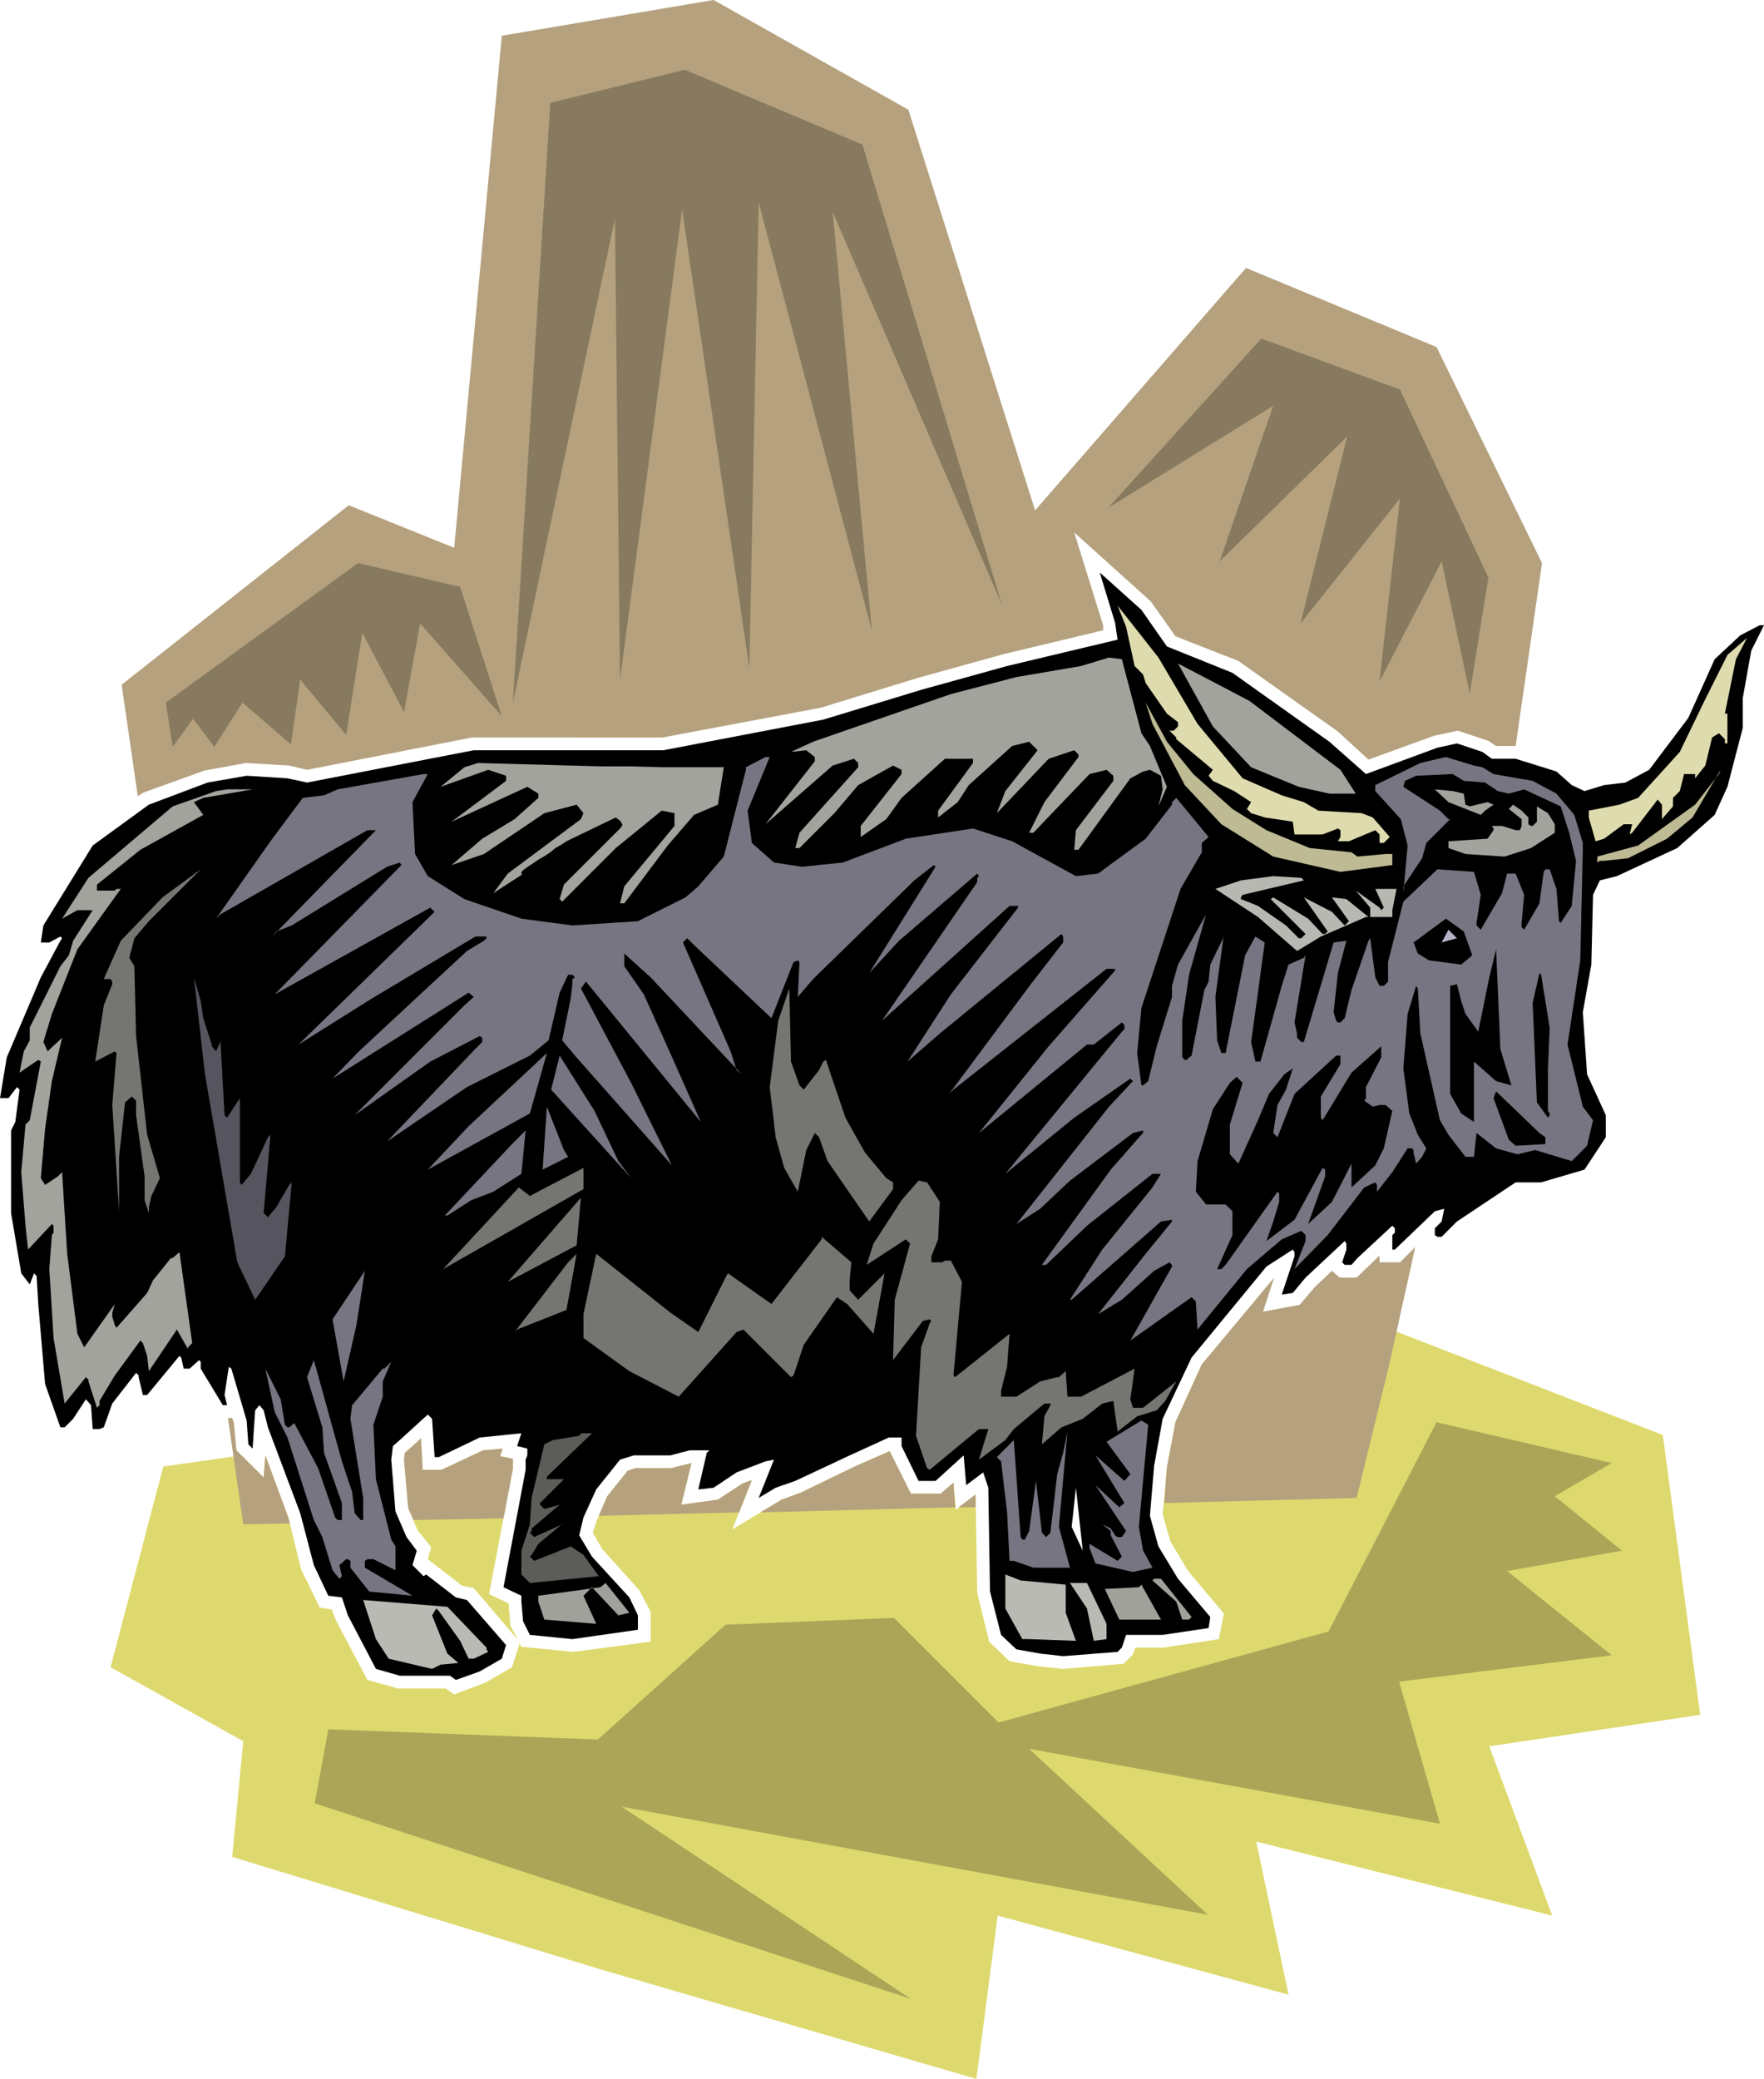<svg xmlns="http://www.w3.org/2000/svg" width="6.908in" height="8.14in" fill-rule="evenodd" stroke-linecap="round" preserveAspectRatio="none" viewBox="0 0 2074 2444"><style>.pen1{stroke:none}.brush3{fill:#000}.brush5{fill:#a3a39e}.brush6{fill:#bdba94}.brush7{fill:#787582}.brush8{fill:#757572}.brush13{fill:#babab5}.brush14{fill:#a1a19c}</style><path d="m609 1928-9-17-2-26-23-11 28-147v-12l-15-3 3-9-23 2-49 23h-22l-2-37-19 17-1 8 5 57 11 26 16 20-4 14 40 31 14 3 52 61zm-325-217-92 13-62 236 156 87-13 136 429 131 446 130 25-192 342 93-38-180 348 87-74-199 248-37-44-329-384-149-115 15-43 51-31 68-10 53-5 55 9 32 21 35 42 50-6 30-65 10h-33l-3 8-11 11-71 6-29-3-34-6-24-23-14-57-2-116-23 18-3-32-15 13h-35l-25-50-41 18-64 31-22 8-58 35 23-58-11 4-29 19-43 6 12-49-24 6h-42l-9 3-24 30-13 30-4 13 11 19 44 49 13 25v35l-91 12-61-6-2-4-9 28-31 18-37 14-10-7h-56l-36-10-37-70-5-13-14-2-22-45-15-61-27-73-2 26-26-26z" class="pen1" style="fill:#ded96e"/><path d="m286 1792-18-125h5l2 6 3 32 32 32 2-26 27 73 2 7-55 1zM162 936l-19-131 267-211 124 50 56-602L839 0l229 129 149 471 248-285 224 93 124 254-31 215h-23l-9-6-36-12-28 6-77 28-36-33-117-83-74-29-29-41-90-81 34 109v6l-117 28-101 28-114 35-186 35H555l-194 38-21-5-51-3-49 9-72 26-6 4zm1502 530-31 140-38 155-226 6 3-42 10-53 31-68 85-102-13 40 43-8 18-21 20-19 9 8h20l27-26v8h24l18-18zm-517 306h-20l20-15v15zm-24 0-229 6 25-15 22-8 64-31 41-18 25 50h35l15-13 2 29zm-254 6-165 4 10-23 24-30 9-3h42l24-6-12 49 43-6 29-19 11-4-15 38zm-277 7-106 2-6-14-5-57 1-8 19-17 2 37h22l49-23 23-2-3 9 15 3v12l-11 58z" class="pen1" style="fill:#b5a17d"/><path d="m1372 760 77 31 114 81 43 38 84-31 23-5 30 10 11 8h28l48 15 18 16 15 7 23-7 25-3 28-15 46-61 31-69 30-28 23-12h5l-15 30-10 56v35l-18 69-15 33-44 39-71 33-20 5-8 17-2 82-10 56 5 73 22 48v26l-25 38-51 15h-30l-69 46-18 18h-5l-3-2v-8l8-8 3-15-11 3-47 45h-3v-17l3-3v-5l-3-3-41 38-7 8h-8l-3-3 5-15v-7l-2-3-46 43-15 18-13 2 15-45v-5l-2-3-31 20-88 107-34 72-10 55-5 59 10 36 23 38 38 45-2 13-54 8h-43l-5 15-5 5-64 5-27-3-28-5-18-17-13-51-2-122-6-18-20 15-3-35-33 30h-20l-20-41v-10h-15l-46 21-64 30-23 8-20 12 18-45-10 2-34 13-27 18-18 2 10-43 3-3h-23l-23 6h-43l-16 5-28 35-15 33-5 21 15 25 44 48 10 21v17l-77 11-50-5-8-16-2-23v-7l-21-10 26-138v-12l2-5v-8l-12-3 5-15-49 5-48 23h-5l-3-45-5-5-33 30-8 7-2 16 5 61 13 30 12 16-5 17 13 13 3-2 35 27 13 3 46 53-5 16-26 15-28 10-7-5h-59l-28-8-33-63-7-21-16-2-17-36-16-61-38-101-5-20-5-6-5 6-3 45-5-5-2-28-18-61-3-2-5 33 3 12h-5l-26-43v-8l-2-2-11 10h-7l-3-13-2-2-38 46h-5l-5-21v-2l-3-3-28 36-10 28-5 2h-8l-2-28-6-7-15 23-10 10h-5l-18-51-8-94-2-33-3-3-5 13-10-13-12-71v-97l5-10 5-38-3-3-10 13H0l8-48 40-94 23-43 2-3-2-2-13 7H48l3-20 58-94 66-48 69-26 46-8 48 3 23 5 196-38h223l188-36 115-35 101-28 130-31-3-20-18-59 49 44 30 43zm-112 1035 5-46 8 74-13-28z" class="pen1 brush3"/><path d="m1408 851 53 64 46 20 26 8 17 10 51 3 13 5 20 23-7 7h-5v-10l-5-5-31 13h-13l3-5v-8l-3-2-18 7h-33l-2-15-33-5-16-5-5-5 5-8-20-13-25-12-5-6 5-7-43-36v-2l-8-8h5l5-5v-5l-13-10-25-36-3-10-10-10-10-46-10-25 48 61 46 78zm620-12h3v35h-3v-5l-7-7-8 5-8 33-12 15v-5h-13l-5 20-8 8v10l-13 15v-17l-5-6-10 13-20 26-3 2 3-12h-10l-23 17-10 3-8-28v-8l36-7 22-8 49-54 28-58 28-56 23-20-13 25-13 64z" class="pen1" style="fill:#dedbae"/><path d="m1342 862 10 15 20 48-10 23 5-20-2-16-13-7-8 2-15 8-61 84h-5l2-23 44-58v-6l-8-7-20 5-46 48-20 21h-5l18-36 40-53v-3l-5-5-30 10-61 64 10-26 38-48-10-10-20 5-51 46-13 20-23 18v-8l41-56v-5h-33l-51 46-18 25-30 21v-13l48-61v-5l-10-5-41 23-28 33-41 41h-5l5-18 69-77v-5l-5-5-25 8-79 69 58-74v-5l-10-8-18 2 26-12 23-8 139-48 77-20 76-13 33-10 15 2 23 87zm234 43 18 28h-31l-36-8-56-23-45-48-41-74 84 44 107 81z" class="pen1 brush5"/><path d="m1403 910 46 41 40 25 51 21 49 5 7 5 33-3h8v13l-61 8-79-18-61-38-43-46-38-72-8-25 25 46 31 38z" class="pen1 brush6"/><path d="m1192 905-30 43-3 13v2l5 6h8l63-72 20-5-55 82v10l-41-18h-41l-51 13-40 12-38 16-59 2-28-12-10-21 2 3 39-26 53-48 10-3-30 38-41 49v13l8 5 18-8 40-43 5-13 46-31h5l-46 62-2 12v3l5 5 36-20 40-49 36-25 15-3-41 64 5 8 18-3 59-61 25-23h8l-13 23z" class="pen1 brush3"/><path d="m879 953 5 38 26 23 33 5 48-5 74-28 79-12 46 15 75 41 26-3 56-41 31-40v-3l5-5 38 46-8 7v11l-25 43-46 140-5 53 5 38h2l6-5 10-41 18-58v-13l7-25 33-59-20 71-8 54v43l3 3h2l6-5 15-77 5-10 2-20 16-33v-3l-10 74 2 51 5 15h5l23-115 12-22 11 7-8 59-8 58 5 23h6l25-89 8-25 18-8 2-3-13 79 3 13v5l5 5h3l35-117 15-2-10 38-5 46 3 10 2 2h3l5-5 8-33 20-58 2-3 6 46 5 10h5l5-5v-23l18-71 40-38 43 3 8 27-5 33v3l5 5 25-43 6-23h10l10 25-3 33v5l3 3 18-31 5-37 2-3h5l8 23 3 38 2 2 13-20 5-53-8-33-10-31-43-20-18 5-13-3-15-10-25-2-13-8-43 2-13 6-2 7 43 28 10 10h2l-28 28-5 18-22 33v8l5-56-8-31-30-33v-7l53-26 30-7 33 10 10 2 13 8 46 8 28 15 21 25 10 33v8l-3 130-15 99 18 73 12 16-7 30-18 18-43-13-21 5-25-7-23-18-3 28h-10l-20-26-10-17-23-102-3-53-2-3-10 33-5 64 7 53 10 25 8 13 2 3-5 10-7 8-3-13v-3l-2-2h-5l-18 28-18 23v-8l-2-3-13 6-43 56-39 40 13-33v-7l-5-5-23 10-41 35-58 71-2-33-5-5-72 51 49-87v-2l-3-3-18 10-38 34-28 17 56-71 31-38v-2l-13 2-105 92h-2l38-59 59-73 10-16h-10l-77 61-48 46h-5l81-112 36-41 2-2v-3l-12 3-74 56-35 33-28 18 109-138 28-30-3-3-66 46-81 66 137-167 3-3v-5l-3-3-33 26h-8l-127 104 82-102 78-89v-2h-10l-180 142-5 5 96-129 38-49v-7l-2-3-143 117-38 33 51-79 79-102v-2h-10l-150 135 112-163v-5l2-2-2-3-92 79-35 38 78-125-2-2-23 18-119 116-18 21 2-41-2-2-5 2-26 66-91-86-8-8-5 5 56 128 7 22 6 5-107-114-31-28v15l23 33 31 69 36 81-135-165-6 8 59 111 48 97-114-129-15-18 10-49 2-17v-6l3-2-3-3h-5l-10 21-13 56-22 18-74 37-94 64 104-109 8-8v-5l-3-2-58 30-89 63 129-129 11-10-6-5-160 101 31-32 127-118 20-12 3-3v-2h-13l-122 73-86 54 160-156-5-5-183 102 149-152-2-3-15 5-112 69-18 7-5 6 122-125h-10l-173 99-5 5 64-91 38-51 25-3 16-7 101-18h5l-18 33 3 61 15 26 43 27 67 23 60 8 77-5 56-28 15-13 30-35 26-102v-3l23-12h5l-26 63z" class="pen1 brush7"/><path d="m920 933-31 36 3-26 15-36 26-15 12 3-25 38zm-291 90 80-49h13l-56 48-21 35 10 13 16-8 81-83 28-18v15l-58 76v18l5 5 30-30 26-38 5-7 6-7 7-9 8-8 8-8 8-6 4-3 4-2 4-1h4l-3 7-2 7-3 8-2 7-2 7-2 7-2 8-1 7-16 28-25 20-33 10-97 3-7-1-9-1-10-1-11-2-10-2-10-3-8-3-6-5 5-3 5-3 5-4 4-3 5-4 5-3 5-4 4-3h2l1-1 1-1 2-1 1-1 1-1 1-1v-1z" class="pen1 brush3"/><path d="m851 902-7 44-28 12-31 36-51 68h-5l5-20 59-71v-15l-15-3-54 44-63 63-3-3 5-17 61-61 4-4 2-2 1-2 1-1-1-2-1-2-2-2-4-3-58 28-6 4-7 4-6 5-6 4-7 4-6 4-6 4-7 5-1 1v1h-1v2l1 1-34 22 17-23 86-64 3-7-8-10-38 10-71 48-38 13 36-31 38-23 28-25v-5l-13-8-89 41 64-48v-6l-21-7-56 20 28-23 16-5 36 1 36 1 36 1 37 1h36l36 1h72z" class="pen1 brush5"/><path d="m1960 986-46 23-28 3h-5l-3 2v-7l48-13 67-48 28-36 2-5-33 56-30 25z" class="pen1 brush6"/><path d="m534 956-39 25-2 3v-36l15-2 5-11 54-20 13 3-46 38zm719 28-3 13v5l8 7h10l33-40 36-49 5-5 13 3v17l-5 13v8l5 5h2l3-3-28 31-44 30h-25l-53-30 25-18 46-53 5-3h13l-46 69z" class="pen1 brush3"/><path d="m239 938-11 5 11 15-74 41-51 41v7h21l2-2h5l-51 71-30 76-10 33 5 11 17-16-12 51-8 56-5 58 5 8 15-10 5-5 6 96 12 94 8 16 36-51-3 10v5l3 10 2 3 36-41 7-15 21-26h2l8-7 15 107-5 5v2l-13-23-33 49-2-18-5-15-3-3-30 41-18 30v5l-3 3-10-31v-2l-3-3-25 31-13-77-5-81 3-40 2-3v-8l-2-2-28 30-3-28-5-63 5-56 5-5 13-69-3-2-22 15 5-25 7-13v-15l36-72 10-13 5-17 23-36H91l-18 10 31-48 99-84 51-18 13-2h30l-58 10zm1482-5 2 13 5 2 21-5 7 3-10 7-5 5-38-15-16-15 21 2 13 3z" class="pen1 brush5"/><path d="m577 974-43 28-18 20v3l5 5 53-18 74-51 25-5v7l-96 77-10 15-38-18-31-33-3-7 46-28 69-34 13 3-46 36z" class="pen1 brush3"/><path d="M1797 961v8l3 2h2l5-5v-18l13 8 8 13v10l-28 18-31 10-46-3-20-7v-8l46-3 7-10v-2l-2-3h12l16 5h5l2-5v-8l-15-12 5-5 10 7 8 8z" class="pen1 brush5"/><path d="m1843 1040-3 7v8l-5-33-7-13-13 3h-5l-8 15v33l-2 2v-27l-6-10-5-6 49-22 5 5v38zm-150-28-26 18 18-28 20 7-12 3zm56 58-3-48-3-3h21l-15 51z" class="pen1 brush3"/><path d="m158 1103-6 23 6 10 2 82 13 116 15 51-10 21-3 13v7l-5-15v-28l-10-72v-17l-5-5-8 7-7 64v64l-8-125 5-61-2-2-23 12 10-66 10-25v-3l-2-3h-8l20-45 49-51 45-33-61 61-17 20z" class="pen1 brush8"/><path d="m1533 1035-72 17-2 3v2l20 8 33 23 15 15h3l5-5-41-41 3-2 41 25 17 18h3l3-3-28-40 33 17 15 16 5-5-20-28 17 2 26 21h2v-11l-17-20 28 20 2 3 3-3-10-22h25l-5 25v8h-31l-53 23-28 17-46-40-50-33 30-10 38-5 33 2 3 3z" class="pen1" style="fill:#b8b8b3"/><path d="m1731 1123-13 11-38-5-13-8-5-13 38-28 21 15 10 28z" class="pen1 brush3"/><path d="m1695 1108 8-15 10 10-18 5z" class="pen1" style="fill:#b3b5c7"/><path d="m1777 1276-18-5-26-23v71l-15-10-13-23v-127l8-2 5 20 5 15 13 18 2 3 13-64 8-33 5 117 13 43zm45-68-2 50v48l2 3v2l-2 3-13-18-5-117 8-35 2 2 10 62z" class="pen1 brush3"/><path d="m239 1197 10 31v2l5 6 5-11v-5l5 91 3 3 15-23v99l2 3 11-13 20-43 3-3-8 92 5 5 10-12 15-26 3-3-8 87-35 51-21-44-38-221-13-114 8 28 3 20z" class="pen1" style="fill:#56545e"/><path d="M1764 1256v7l-33-33-5 11 2 63-13-13-5-18v-101l8 25 18 31 5 5 5-5 3-51 5-20 7 96 3 3z" class="pen1 brush3"/><path d="m940 1276 5 5 18-23 5-10 3-2 23 68 23 41 25 30 8 5v8l-28 38-49-71-10-28-5-5-10 20-10 49-16-28-10-36-7-59 10-78 13-38 2 86 10 28z" class="pen1 brush8"/><path d="m1812 1291-5-112 3-17 7 35-5 94zm-119 43 15 23 18 13h20v-13l-5-7 31 18 33-6 17 8h3l-10 5h-38l-69 46-3 3 8-28v-3l-3-3-38 26-22 20 2-23v-2l-2-3-23 18-33 36-3-26-8 3 18-26 5-5v21l3 2 13-15 20-36 10-10 3 28 12-15 10-21h3l10-10-8-15-2 3-18-41-5-58 5-31 13 73 18 51z" class="pen1 brush3"/><path d="M1606 1278v13l-2 3 10 7 8-2h7l8 7-10 44-10 20-28 26v-28l-23 45-28 26 20-56v-8l-3-2-33 61-33 25 8-23 7-23v-10l-2-2-61 86-5 5h-5l18-40v-28l-8-8h-23l-12-15 2-36 18-61 20-31 8-7 7 7-15 49v35l10 11 23-51 13-31 18-23 10-7-8 25-10 18-5 33 5 5 20-51 49-45h5v10l-23 38v25l2 3 34-56 35-31v13l-18 35z" class="pen1 brush3"/><path d="m503 1375 48-51 92-86-20 71-120 66zm224-10 15 20-94-104 10-40 41 65 28 59z" class="pen1 brush7"/><path d="M1817 1337v8l-35 2-8-7-18-49 3-8 51 49 7 5z" class="pen1 brush3"/><path d="m668 1360-30 15 5-74 20 51 5 8z" class="pen1 brush7"/><path d="m694 1345 7 7-20 3-3 2-15-23-8-28 16 13 23 26z" class="pen1 brush3"/><path d="m580 1401-26 10-28 18h-3l79-84 16-16-5 51-33 21z" class="pen1 brush7"/><path d="m521 1492 89-96 13 10 63-33v25l-165 94zm584-79-2 44-8 20v7h13l3-2h7l13 25-10 110 2 2 64-51-3 39-7 28v7h18l28-18 20-5h2l8-7 2 30h16l63-33-5 36 3 10h12l39-31-13 23-10 11-23 7-23 18-5-36-13 3-23 18-25 10-23 20 3-33 7-13v-2h-7l-36 30-10 13-31 23 11-36h-11l-58 48-3-2-13-38 6-104 10-28 2-3-2-2-8 2-35 46 2-71 18-66-5-5-46 30 8-25 33-51 20-23 10 2 15 23zm-508 94 86-99-5 56-81 43z" class="pen1 brush8"/><path d="M999 1505v12l10 11 31-31-13 71-31-35-12-8-39 56-12 36-3 2-56-56-8 3-68 76-58-30-54-39v-28l15-71 87 69 33 23 13-26 20-40 2-3 51 36 59-76v-3l35 30-2 21zm-391 58-3 3 63-82 10-10-12 66-58 23z" class="pen1 brush8"/><path d="m404 1624-13-73 38-57-10 64-15 66z" class="pen1 brush7"/><path d="m414 1754 3 25 7 8h3v-26l-15-93 2-16 36-43h2l8-8-10 23v18l-11 33 3 64 18 71 5 8v28l-26-13h-7l-3 2v8l56 33-51-5-22-28v-8l-3-2h-2l-8 7 3 13-3 3-8-10-12-39-10-20-31-97-15-30-11-51 18 36 5 30 3 3h2l6-5 28 53 20 58 3 3h5v-20l-21-59-2-30-18-59 8-20 33 119 12 36z" class="pen1 brush7"/><path d="m1288 1670-2-2 15-10-2 30-11-18zm-70 51-8 15-5 33-3-86 16-15-8 37 8 16z" class="pen1 brush3"/><path d="m1339 1795 5 28 11 20-23 5-44-10-7-18v-5l33 20 5-5-13-25v-5l-10-8 10 5 5 8 3 2h5l5-7-36-54 28 26 6-5-34-56 34 30 7-8-28-38 41-25 8 5-11 120zm-81 48h-43l-23-8h-5l-3-58-7-59-5-5 20-20 8 114 2 3h3l5-10 8-59 7 61 5 5 5-5 8-69 7-25 5-25-10 112 13 48z" class="pen1 brush7"/><path d="M643 1736v3h20l3-3-31 31v2l5 5 18-5-33 28v3l-2 2 5 5 33-15 2-2-30 25-8 13-2 2 5 5 43-17 15 10 18 25-81 8-10-10v-28l10-31 2-31 15-63 10-5 31-5 2-3h13l-53 51z" class="pen1" style="fill:#5c5c59"/><path d="M1230 1761v8l3-69 10-10-8 51-5 20z" class="pen1 brush3"/><path d="M1253 1863v33l12 33-55-2h-8l-20-36v-40l18 7 53 5z" class="pen1 brush13"/><path d="m1401 1901-3 3h-8l-7-21-28-25 2-2h8l36 45zm-674-2-31-33-10 10 15 33-61-5-7-21v-7l73-10 6-5 28 35-13 3z" class="pen1 brush14"/><path d="M1301 1909v18l-15 2-8-38-20-30h20l23 48z" class="pen1 brush13"/><path d="m1316 1904-17-36 40-2 3-3 23 41h-49z" class="pen1 brush14"/><path d="M572 1937v2l2 3-17 8h-6l-10-21-25-35-3-3-5 8 18 45 13 11-21 2-10 5-51-12-15-23-15-46 99 8 46 48z" class="pen1 brush13"/><path d="m203 878-8-52 226-164 120 28 49 152-96-109-19 104-49-93-19 120-54-65-11 76-57-49-33 52-25-33-24 33zm444-757-44 705 120-569 6 542 73-553 79 539 11-547 133 503-46-492 199 462-164-541-209-88-158 39zm656 476 180-199 163 60 104 221-22 136-33-155-73 141 24-215-117 147 55-220-150 147 63-183-194 120z" class="pen1" style="fill:#877a5e"/><path d="m386 2033-16 87 701 230-340-226 689 127-210-195 483 88-48-167 250-31-123-99 135-24-79-64 67-39-206-48-127 246-388 107-123-123-198 8-150 135-317-12z" class="pen1" style="fill:#aba657"/></svg>
